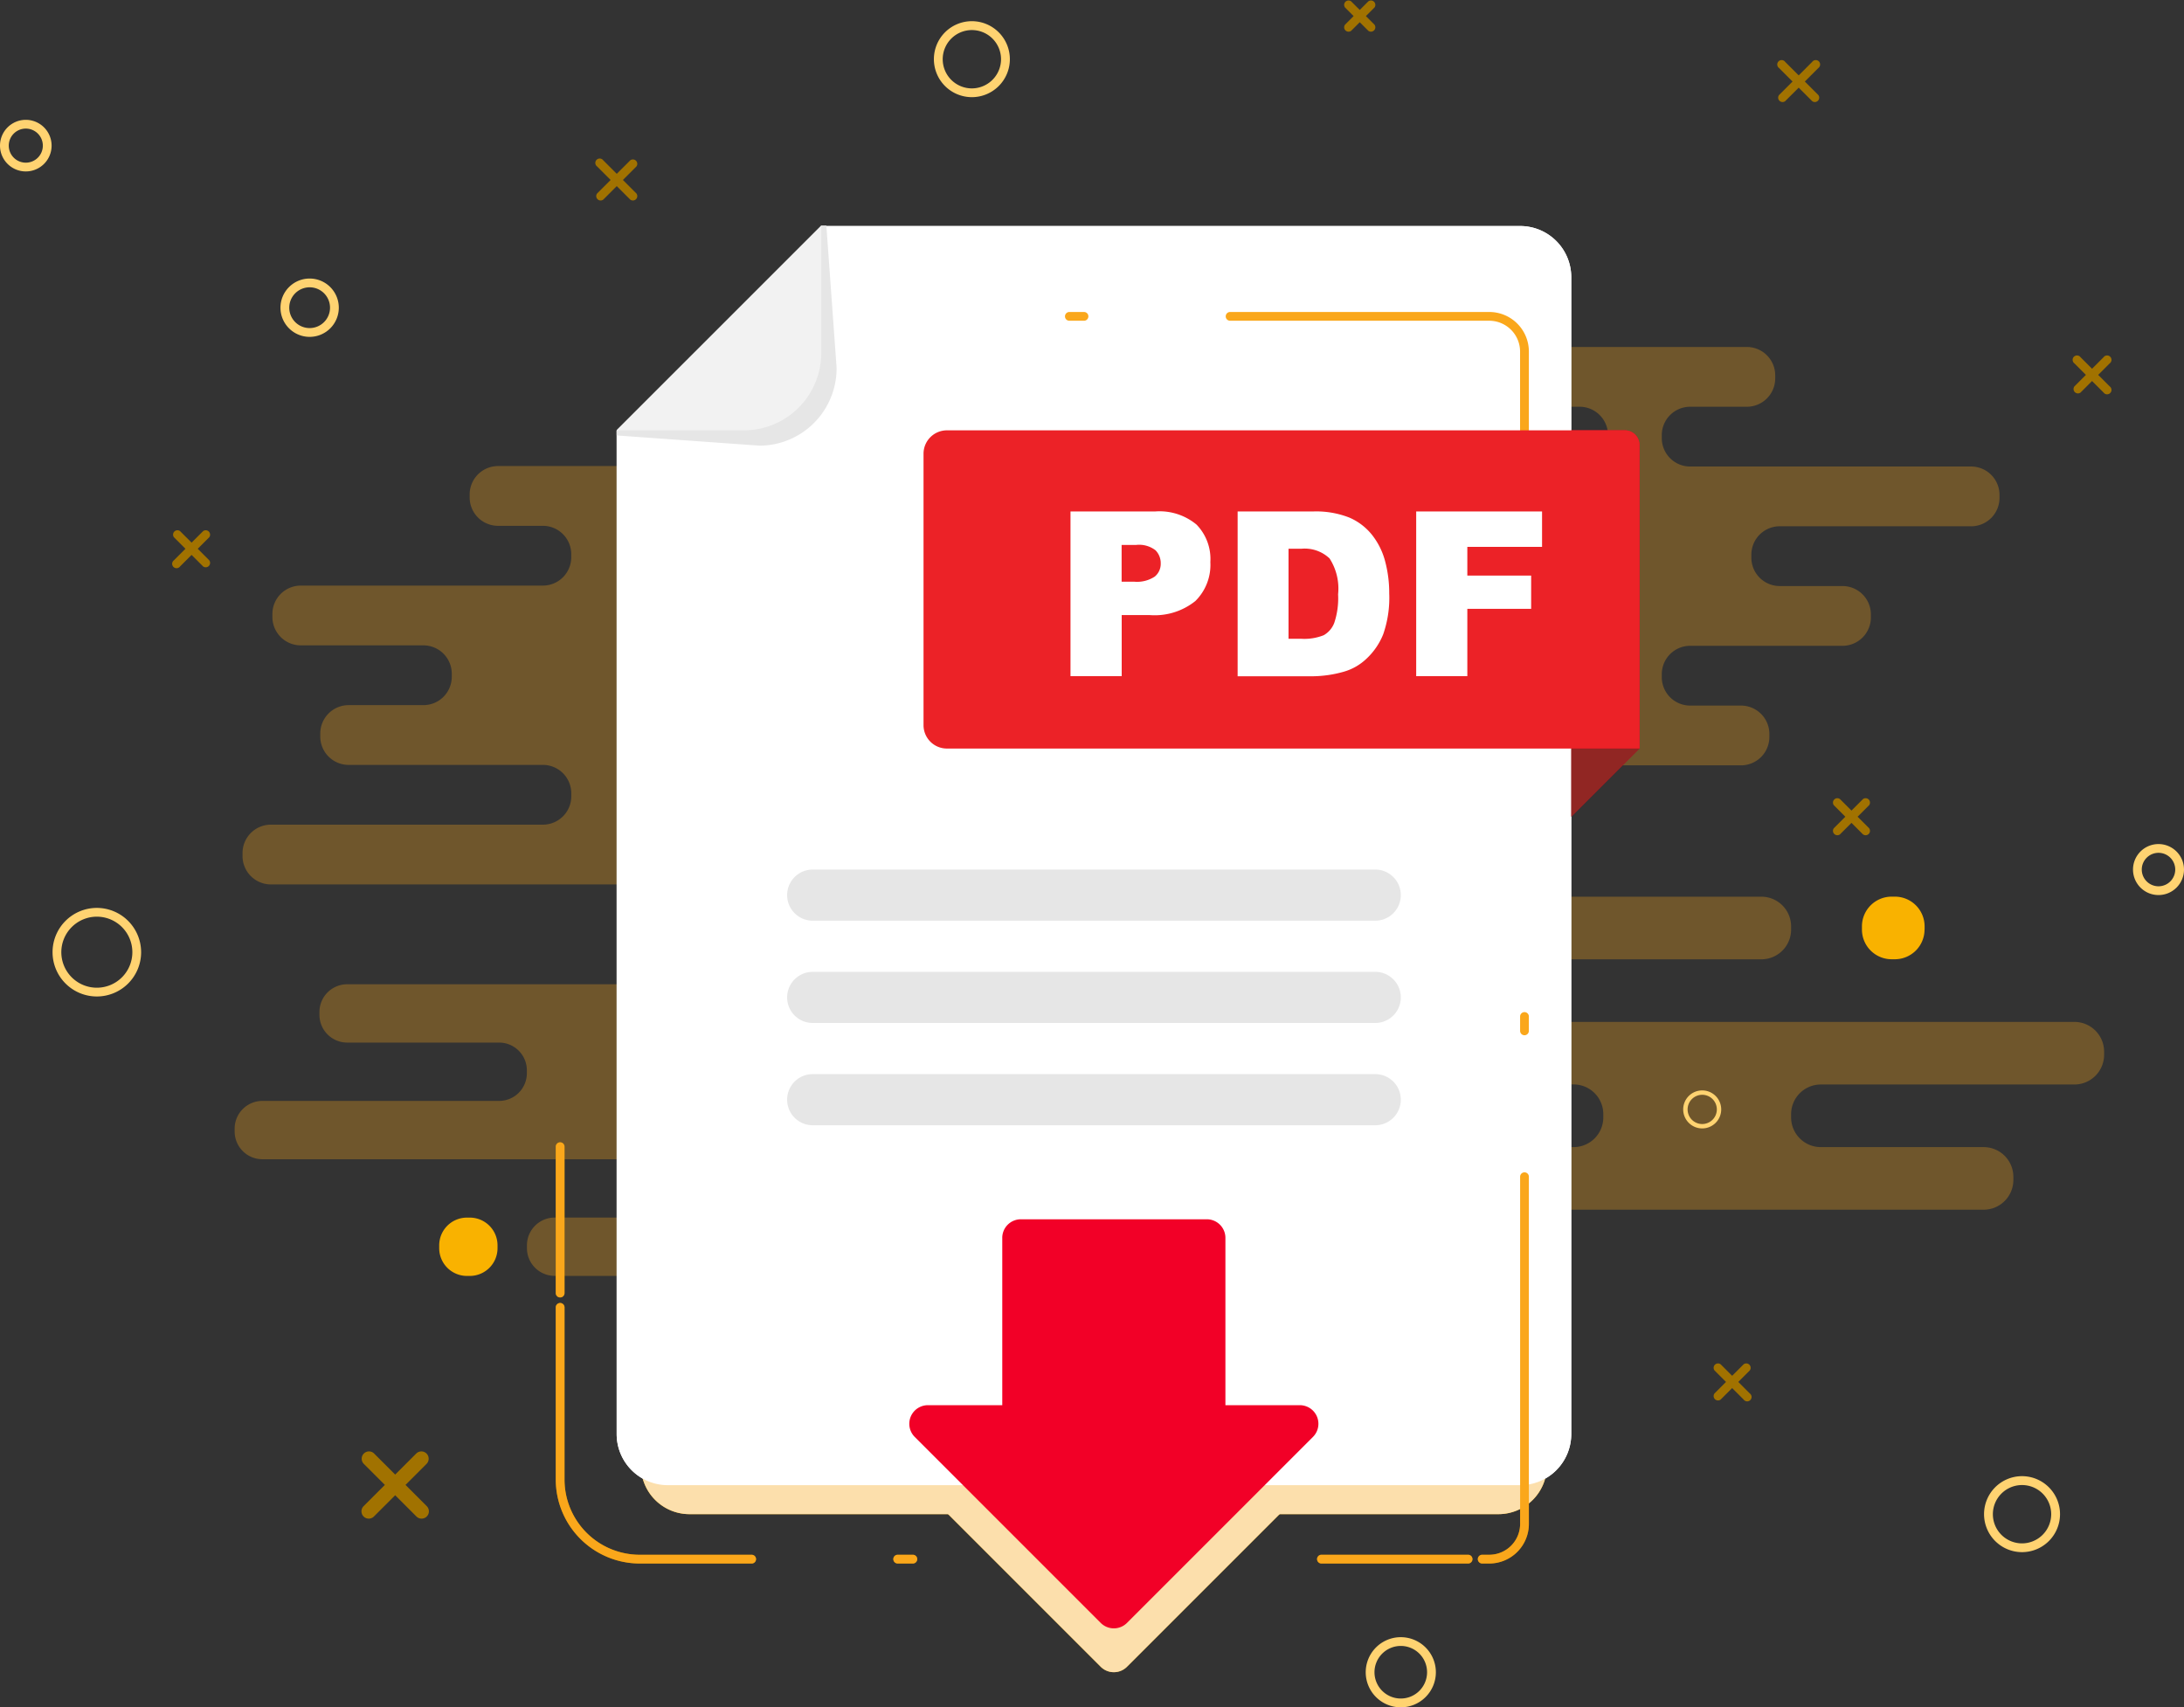<svg xmlns="http://www.w3.org/2000/svg" xmlns:xlink="http://www.w3.org/1999/xlink" width="142.288" height="111.232" viewBox="0 0 142.288 111.232"><rect x="0" y="0" width="142.288" height="111.232" fill="#333333" stroke="none"/><defs><clipPath id="a"><rect width="142.288" height="111.232" fill="none"/></clipPath></defs><g clip-path="url(#a)"><path d="M195.611,130.41H183.136a1.849,1.849,0,0,0-1.843,1.843v.208a1.848,1.848,0,0,0,1.843,1.843h4.1a1.849,1.849,0,0,1,1.843,1.843v.208a1.848,1.848,0,0,1-1.843,1.843H177.3a1.849,1.849,0,0,0-1.843,1.843v.208a1.849,1.849,0,0,0,1.843,1.843h3.323a1.849,1.849,0,0,1,1.843,1.843v.208a1.849,1.849,0,0,1-1.843,1.843H134.459a1.826,1.826,0,0,1-.323-.03h-6.465a1.849,1.849,0,0,0-1.843,1.843v.208a1.849,1.849,0,0,0,1.843,1.843h3.323a1.849,1.849,0,0,1,1.843,1.843v.208a1.849,1.849,0,0,1-1.843,1.843H84.835a1.849,1.849,0,0,1-1.843-1.843v-.208a1.849,1.849,0,0,1,1.843-1.843h17.732a1.849,1.849,0,0,0,1.843-1.843V147.8a1.849,1.849,0,0,0-1.843-1.843H89.9a1.848,1.848,0,0,1-1.843-1.843v-.208a1.849,1.849,0,0,1,1.843-1.843h4.881a1.849,1.849,0,0,0,1.843-1.843v-.208a1.849,1.849,0,0,0-1.843-1.843h-8a1.848,1.848,0,0,1-1.843-1.843v-.208a1.849,1.849,0,0,1,1.843-1.843h15.784a1.849,1.849,0,0,0,1.843-1.843v-.208a1.849,1.849,0,0,0-1.843-1.843H99.633a1.848,1.848,0,0,1-1.843-1.843v-.208a1.849,1.849,0,0,1,1.843-1.843h31.751a1.849,1.849,0,0,1,1.843,1.843v.208a1.848,1.848,0,0,1-1.843,1.843h-3.713a1.849,1.849,0,0,0-1.843,1.843v.208a1.849,1.849,0,0,0,1.843,1.843h17.054a1.849,1.849,0,0,0,1.521-1.813v-.208a1.849,1.849,0,0,0-1.843-1.843h-8a1.848,1.848,0,0,1-1.843-1.843v-.208a1.848,1.848,0,0,1,1.843-1.843h15.784a1.849,1.849,0,0,0,1.843-1.843v-.208a1.849,1.849,0,0,0-1.843-1.843h-2.934a1.849,1.849,0,0,1-1.843-1.843v-.208a1.849,1.849,0,0,1,1.843-1.843h31.751a1.849,1.849,0,0,1,1.843,1.843v.208a1.849,1.849,0,0,1-1.843,1.843H177.3a1.848,1.848,0,0,0-1.843,1.843v.208a1.849,1.849,0,0,0,1.843,1.843h18.316a1.849,1.849,0,0,1,1.843,1.843v.208a1.849,1.849,0,0,1-1.843,1.843m-73.287,1.813a1.849,1.849,0,0,0-1.843-1.843h-9.943a1.849,1.849,0,0,0-1.843,1.843v.208a1.849,1.849,0,0,0,1.843,1.843h9.943a1.849,1.849,0,0,0,1.843-1.843Zm0,15.577a1.849,1.849,0,0,0-1.843-1.843h-6.438A1.849,1.849,0,0,0,112.2,147.8v.208a1.849,1.849,0,0,0,1.843,1.843h6.438a1.849,1.849,0,0,0,1.843-1.843Zm31.711-7.758a1.849,1.849,0,0,0-1.843-1.843H139.521a1.824,1.824,0,0,1-.323-.03h-5.686a1.849,1.849,0,0,0-1.843,1.843v.208a1.849,1.849,0,0,0,1.843,1.843h4.1a1.824,1.824,0,0,1,.323.03h14.253a1.849,1.849,0,0,0,1.843-1.843Zm17.913-15.577a1.849,1.849,0,0,0-1.843-1.843h-9.943a1.849,1.849,0,0,0-1.843,1.843v.208a1.849,1.849,0,0,0,1.843,1.843H170.1a1.849,1.849,0,0,0,1.843-1.843Zm0,15.577A1.849,1.849,0,0,0,170.1,138.2h-6.438a1.849,1.849,0,0,0-1.843,1.843v.208a1.849,1.849,0,0,0,1.843,1.843H170.1a1.849,1.849,0,0,0,1.843-1.843Z" transform="translate(-67.191 -96.123)" fill="#faa71b" opacity="0.3"/><path d="M131.808,351.883H123.99a1.808,1.808,0,0,1-1.8-1.8v-.2a1.808,1.808,0,0,1,1.8-1.8h11.626a1.808,1.808,0,0,0,1.8-1.8v-.2a1.808,1.808,0,0,0-1.8-1.8h-23.05a1.808,1.808,0,0,1-1.8-1.8v-.2a1.808,1.808,0,0,1,1.8-1.8h13.15a1.808,1.808,0,0,0,1.8-1.8v-.2a1.808,1.808,0,0,0-1.8-1.8H87.625a1.808,1.808,0,0,0-1.8,1.8v.2a1.808,1.808,0,0,0,1.8,1.8h9.913a1.808,1.808,0,0,1,1.8,1.8v.2a1.808,1.808,0,0,1-1.8,1.8H82.1a1.808,1.808,0,0,0-1.8,1.8v.2a1.808,1.808,0,0,0,1.8,1.8h34.473a1.808,1.808,0,0,1,1.8,1.8v.2a1.808,1.808,0,0,1-1.8,1.8H101.143a1.808,1.808,0,0,0-1.8,1.8v.2a1.808,1.808,0,0,0,1.8,1.8h30.665a1.808,1.808,0,0,0,1.8-1.8v-.2a1.808,1.808,0,0,0-1.8-1.8" transform="translate(-65.013 -272.558)" fill="#faa71b" opacity="0.3"/><path d="M150.3,418.454v.2a1.808,1.808,0,0,0,1.8,1.8h.2a1.808,1.808,0,0,0,1.8-1.8v-.2a1.808,1.808,0,0,0-1.8-1.8h-.2a1.808,1.808,0,0,0-1.8,1.8" transform="translate(-121.686 -337.326)" fill="#f9b200"/><path d="M404.7,310.908h8.374a1.936,1.936,0,0,1,1.93,1.93v.217a1.936,1.936,0,0,1-1.93,1.931H400.623a1.936,1.936,0,0,0-1.93,1.93v.218a1.936,1.936,0,0,0,1.93,1.93h24.688A1.936,1.936,0,0,1,427.242,321v.218a1.936,1.936,0,0,1-1.931,1.93H411.227a1.936,1.936,0,0,0-1.931,1.93v.217a1.936,1.936,0,0,0,1.931,1.931h40.8a1.936,1.936,0,0,0,1.931-1.931v-.217a1.936,1.936,0,0,0-1.931-1.93H441.408a1.936,1.936,0,0,1-1.93-1.93V321a1.936,1.936,0,0,1,1.93-1.931h16.531a1.936,1.936,0,0,0,1.931-1.93v-.218a1.936,1.936,0,0,0-1.931-1.93H421.016a1.936,1.936,0,0,1-1.931-1.931v-.217a1.936,1.936,0,0,1,1.931-1.93h16.531a1.936,1.936,0,0,0,1.931-1.931v-.217a1.936,1.936,0,0,0-1.931-1.931H404.7a1.936,1.936,0,0,0-1.931,1.931v.217a1.936,1.936,0,0,0,1.931,1.931" transform="translate(-322.787 -248.413)" fill="#faa71b" opacity="0.3"/><path d="M641.252,308.978v-.217a1.936,1.936,0,0,0-1.931-1.931H639.1a1.936,1.936,0,0,0-1.93,1.931v.217a1.936,1.936,0,0,0,1.93,1.931h.217a1.936,1.936,0,0,0,1.931-1.931" transform="translate(-515.864 -248.413)" fill="#f9b200"/><path d="M577.228,373.425a.952.952,0,1,1-.952.952.953.953,0,0,1,.952-.952m0-.286a1.238,1.238,0,1,0,1.237,1.238,1.239,1.239,0,0,0-1.237-1.238" transform="translate(-466.328 -302.098)" fill="#ffd371"/><path d="M731.569,289.409a1.09,1.09,0,1,1-1.09,1.09,1.091,1.091,0,0,1,1.09-1.09m0-.571a1.661,1.661,0,1,0,1.661,1.661,1.663,1.663,0,0,0-1.661-1.661" transform="translate(-590.942 -233.847)" fill="#ffd371"/><path d="M322.048,7.248a2.475,2.475,0,1,0,2.475,2.475,2.478,2.478,0,0,0-2.475-2.475m0,4.379a1.9,1.9,0,1,1,1.9-1.9,1.906,1.906,0,0,1-1.9,1.9" transform="translate(-258.73 -5.868)" fill="#ffd371"/><path d="M681.409,505.14a2.475,2.475,0,1,0,2.475,2.475,2.478,2.478,0,0,0-2.475-2.475m0,4.379a1.9,1.9,0,1,1,1.9-1.9,1.906,1.906,0,0,1-1.9,1.9" transform="translate(-549.673 -408.967)" fill="#ffd371"/><path d="M1.681,41.576a1.11,1.11,0,1,1-1.11,1.11,1.111,1.111,0,0,1,1.11-1.11m0-.571a1.681,1.681,0,1,0,1.681,1.681,1.683,1.683,0,0,0-1.681-1.681" transform="translate(0 -33.198)" fill="#ffd371"/><path d="M97.884,95.885a1.328,1.328,0,1,1-1.328,1.328,1.329,1.329,0,0,1,1.328-1.328m0-.571a1.9,1.9,0,1,0,1.9,1.9,1.9,1.9,0,0,0-1.9-1.9" transform="translate(-77.711 -77.167)" fill="#ffd371"/><path d="M20.868,311.258a2.314,2.314,0,1,1-2.314,2.314,2.316,2.316,0,0,1,2.314-2.314m0-.571a2.885,2.885,0,1,0,2.885,2.885,2.888,2.888,0,0,0-2.885-2.885" transform="translate(-14.559 -251.536)" fill="#ffd371"/><path d="M469.633,560.812a1.713,1.713,0,1,1-1.714,1.713,1.715,1.715,0,0,1,1.714-1.713m0-.571a2.285,2.285,0,1,0,2.285,2.285,2.287,2.287,0,0,0-2.285-2.285" transform="translate(-378.371 -453.578)" fill="#ffd371"/><path d="M205.618,55.766l.881-.881a.286.286,0,0,0-.4-.4l-.881.881-.881-.881a.286.286,0,1,0-.4.4l.881.881-.881.881a.286.286,0,0,0,.4.4l.881-.881.881.881a.286.286,0,0,0,.4-.4Z" transform="translate(-165.036 -44.041)" fill="#a17200"/><path d="M610.072,22.074l.881-.881a.286.286,0,1,0-.4-.4l-.881.881-.881-.881a.286.286,0,1,0-.4.4l.881.881-.881.881a.286.286,0,0,0,.4.4l.881-.881.881.881a.286.286,0,0,0,.4-.4Z" transform="translate(-492.487 -16.763)" fill="#a17200"/><path d="M126.6,498.829l1.377-1.377a.476.476,0,0,0-.673-.673l-1.377,1.377-1.377-1.377a.476.476,0,0,0-.673.673l1.377,1.377-1.377,1.377a.476.476,0,1,0,.673.673l1.377-1.377,1.377,1.377a.476.476,0,1,0,.673-.673Z" transform="translate(-100.181 -402.086)" fill="#a17200"/><path d="M60.683,182.526l.75-.75a.286.286,0,0,0-.4-.4l-.75.75-.75-.75a.286.286,0,0,0-.4.4l.75.75-.75.75a.286.286,0,1,0,.4.4l.75-.75.75.75a.286.286,0,0,0,.4-.4Z" transform="translate(-47.801 -146.773)" fill="#a17200"/><path d="M711.018,123.02l.75-.75a.286.286,0,1,0-.4-.4l-.75.75-.75-.75a.286.286,0,1,0-.4.4l.75.75-.75.75a.286.286,0,0,0,.4.4l.75-.75.75.75a.286.286,0,1,0,.4-.4Z" transform="translate(-574.32 -98.596)" fill="#a17200"/><path d="M587.858,467.635l.75-.75a.286.286,0,0,0-.4-.4l-.75.75-.75-.75a.286.286,0,0,0-.4.4l.75.75-.75.75a.286.286,0,0,0,.4.4l.75-.75.75.75a.286.286,0,1,0,.4-.4Z" transform="translate(-474.608 -377.601)" fill="#a17200"/><path d="M628.692,274.217l.75-.75a.286.286,0,0,0-.4-.4l-.75.75-.75-.75a.286.286,0,0,0-.4.4l.75.75-.75.75a.286.286,0,0,0,.4.4l.75-.75.75.75a.286.286,0,0,0,.4-.4Z" transform="translate(-507.668 -221.007)" fill="#a17200"/><path d="M461.237,1.048l.56-.56a.286.286,0,0,0-.4-.4l-.56.56-.56-.56a.286.286,0,0,0-.4.4l.56.56-.56.56a.286.286,0,0,0,.4.4l.56-.56.56.56a.286.286,0,0,0,.4-.4Z" transform="translate(-372.249 0)" fill="#a17200"/><path d="M275.209,187.086h-52.7a3.162,3.162,0,0,1-3.162-3.162V121.882L232,109.235h43.211a3.162,3.162,0,0,1,3.162,3.162v71.527a3.162,3.162,0,0,1-3.162,3.162" transform="translate(-177.589 -88.438)" fill="#f0ab00"/><path d="M317.214,433.451v10.9h-4.846a1.212,1.212,0,0,0-.849,2.076l12.108,12.108a1.211,1.211,0,0,0,1.713,0l12.115-12.116a1.211,1.211,0,0,0-.857-2.068h-4.846v-10.9a1.212,1.212,0,0,0-1.211-1.212H318.425a1.212,1.212,0,0,0-1.212,1.212" transform="translate(-251.916 -349.946)" fill="#f0ab00" fill-rule="evenodd"/><path d="M269.882,159.381H214.354a3.332,3.332,0,0,1-3.332-3.332V90.674l13.327-13.327h45.533a3.332,3.332,0,0,1,3.332,3.332v75.371a3.332,3.332,0,0,1-3.332,3.332" transform="translate(-170.846 -62.621)" fill="#fff"/><path d="M220.361,91.588l-9.329-.666v-.333l13.327-13.327h.333l.666,9.244a5.04,5.04,0,0,1-5,5.082" transform="translate(-170.854 -62.552)" fill="#e6e6e6"/><path d="M219.361,90.589h-8.329l13.327-13.327v8.245a5.04,5.04,0,0,1-5,5.082" transform="translate(-170.854 -62.552)" fill="#f2f2f2"/><path d="M307.669,300.895H271.02a1.666,1.666,0,1,1,0-3.332h36.649a1.666,1.666,0,1,1,0,3.332" transform="translate(-218.072 -240.911)" fill="#e6e6e6"/><path d="M307.669,335.895H271.02a1.666,1.666,0,1,1,0-3.332h36.649a1.666,1.666,0,1,1,0,3.332" transform="translate(-218.072 -269.247)" fill="#e6e6e6"/><path d="M307.669,370.893H271.02a1.666,1.666,0,0,1,0-3.332h36.649a1.666,1.666,0,0,1,0,3.332" transform="translate(-218.072 -297.582)" fill="#e6e6e6"/><path d="M317.214,418.451v10.9h-4.846a1.212,1.212,0,0,0-.849,2.076l12.108,12.108a1.211,1.211,0,0,0,1.713,0l12.115-12.116a1.211,1.211,0,0,0-.857-2.068h-4.846v-10.9a1.212,1.212,0,0,0-1.211-1.212H318.425a1.212,1.212,0,0,0-1.212,1.212" transform="translate(-251.916 -337.802)" fill="#f20027" fill-rule="evenodd"/><path d="M251,188.3h-.446a.286.286,0,1,1,0-.571H251a2.009,2.009,0,0,0,2.007-2.007V163.118a.286.286,0,1,1,.571,0v22.606A2.581,2.581,0,0,1,251,188.3m-1.4,0h-9.519a.286.286,0,1,1,0-.571H249.6a.286.286,0,1,1,0,.571m-36.174,0h-.952a.286.286,0,1,1,0-.571h.952a.286.286,0,1,1,0,.571m-10.471,0H195.65a5.477,5.477,0,0,1-5.471-5.47v-11.2a.286.286,0,1,1,.571,0v11.2a4.9,4.9,0,0,0,4.9,4.9h7.308a.286.286,0,0,1,0,.571m-12.493-17.336a.286.286,0,0,1-.286-.286v-9.519a.286.286,0,1,1,.571,0v9.519a.286.286,0,0,1-.286.286m62.828-17.082a.286.286,0,0,1-.286-.286v-.952a.286.286,0,0,1,.571,0v.952a.286.286,0,0,1-.286.286m0-27.606a.286.286,0,0,1-.286-.286v-9.519a.286.286,0,1,1,.571,0v9.519a.286.286,0,0,1-.286.286m0-10.471a.286.286,0,0,1-.286-.286V109.34A2.009,2.009,0,0,0,251,107.333H234.13a.286.286,0,1,1,0-.571H251a2.581,2.581,0,0,1,2.578,2.578v6.181a.286.286,0,0,1-.286.286m-28.682-8.474h-.952a.286.286,0,1,1,0-.571h.952a.286.286,0,0,1,0,.571" transform="translate(-153.971 -86.436)" fill="#a17200"/><path d="M362.673,167.991H317.552a1.523,1.523,0,0,1-1.523-1.523V148.783a1.523,1.523,0,0,1,1.523-1.523h44.169a.952.952,0,0,1,.952.952Z" transform="translate(-255.861 -119.223)" fill="#f20027"/><path d="M366.32,175.024h5.512a3.773,3.773,0,0,1,2.7.857,3.213,3.213,0,0,1,.9,2.438,3.31,3.31,0,0,1-.977,2.54,4.235,4.235,0,0,1-2.983.915h-1.816v3.982H366.32Zm3.331,4.575h.813a2.091,2.091,0,0,0,1.347-.333,1.073,1.073,0,0,0,.388-.853,1.192,1.192,0,0,0-.337-.857,1.745,1.745,0,0,0-1.266-.351h-.945Z" transform="translate(-296.577 -141.702)" fill="#fff"/><path d="M423.5,175.023h4.927a5.9,5.9,0,0,1,2.354.4,3.827,3.827,0,0,1,1.482,1.135,4.693,4.693,0,0,1,.849,1.72,7.979,7.979,0,0,1,.264,2.079,7.219,7.219,0,0,1-.392,2.668,4.419,4.419,0,0,1-1.087,1.589,3.547,3.547,0,0,1-1.493.853,7.688,7.688,0,0,1-1.977.293H423.5Zm3.316,2.43v5.864h.813a3.417,3.417,0,0,0,1.479-.231,1.563,1.563,0,0,0,.688-.805,5.053,5.053,0,0,0,.249-1.863,3.618,3.618,0,0,0-.556-2.335,2.354,2.354,0,0,0-1.845-.63Z" transform="translate(-342.868 -141.701)" fill="#fff"/><path d="M484.6,175.024h8.2v2.306h-4.868V179.2h4.158v2.167h-4.158v4.385H484.6Z" transform="translate(-392.335 -141.701)" fill="#fff"/><path d="M537.689,256.146h4.442l-4.442,4.442Z" transform="translate(-435.32 -207.379)" fill="#b5001d"/><path d="M275.209,187.086h-52.7a3.162,3.162,0,0,1-3.162-3.162V121.882L232,109.235h43.211a3.162,3.162,0,0,1,3.162,3.162v71.527a3.162,3.162,0,0,1-3.162,3.162" transform="translate(-177.589 -88.438)" fill="#fcdfac"/><path d="M317.214,433.451v10.9h-4.846a1.212,1.212,0,0,0-.849,2.076l12.108,12.108a1.211,1.211,0,0,0,1.713,0l12.115-12.116a1.211,1.211,0,0,0-.857-2.068h-4.846v-10.9a1.212,1.212,0,0,0-1.211-1.212H318.425a1.212,1.212,0,0,0-1.212,1.212" transform="translate(-251.916 -349.946)" fill="#fcdfac" fill-rule="evenodd"/><path d="M269.882,159.381H214.354a3.332,3.332,0,0,1-3.332-3.332V90.674l13.327-13.327h45.533a3.332,3.332,0,0,1,3.332,3.332v75.371a3.332,3.332,0,0,1-3.332,3.332" transform="translate(-170.846 -62.621)" fill="#fff"/><path d="M220.361,91.588l-9.329-.666v-.333l13.327-13.327h.333l.666,9.244a5.04,5.04,0,0,1-5,5.082" transform="translate(-170.854 -62.552)" fill="#e6e6e6"/><path d="M219.361,90.589h-8.329l13.327-13.327v8.245a5.04,5.04,0,0,1-5,5.082" transform="translate(-170.854 -62.552)" fill="#f2f2f2"/><path d="M307.669,300.895H271.02a1.666,1.666,0,1,1,0-3.332h36.649a1.666,1.666,0,1,1,0,3.332" transform="translate(-218.072 -240.911)" fill="#e6e6e6"/><path d="M307.669,335.895H271.02a1.666,1.666,0,1,1,0-3.332h36.649a1.666,1.666,0,1,1,0,3.332" transform="translate(-218.072 -269.247)" fill="#e6e6e6"/><path d="M307.669,370.893H271.02a1.666,1.666,0,0,1,0-3.332h36.649a1.666,1.666,0,0,1,0,3.332" transform="translate(-218.072 -297.582)" fill="#e6e6e6"/><path d="M317.214,418.451v10.9h-4.846a1.212,1.212,0,0,0-.849,2.076l12.108,12.108a1.211,1.211,0,0,0,1.713,0l12.115-12.116a1.211,1.211,0,0,0-.857-2.068h-4.846v-10.9a1.212,1.212,0,0,0-1.211-1.212H318.425a1.212,1.212,0,0,0-1.212,1.212" transform="translate(-251.916 -337.802)" fill="#f20027" fill-rule="evenodd"/><path d="M251,188.3h-.446a.286.286,0,1,1,0-.571H251a2.009,2.009,0,0,0,2.007-2.007V163.118a.286.286,0,1,1,.571,0v22.606A2.581,2.581,0,0,1,251,188.3m-1.4,0h-9.519a.286.286,0,1,1,0-.571H249.6a.286.286,0,1,1,0,.571m-36.174,0h-.952a.286.286,0,1,1,0-.571h.952a.286.286,0,1,1,0,.571m-10.471,0H195.65a5.477,5.477,0,0,1-5.471-5.47v-11.2a.286.286,0,1,1,.571,0v11.2a4.9,4.9,0,0,0,4.9,4.9h7.308a.286.286,0,0,1,0,.571m-12.493-17.336a.286.286,0,0,1-.286-.286v-9.519a.286.286,0,1,1,.571,0v9.519a.286.286,0,0,1-.286.286m62.828-17.082a.286.286,0,0,1-.286-.286v-.952a.286.286,0,0,1,.571,0v.952a.286.286,0,0,1-.286.286m0-27.606a.286.286,0,0,1-.286-.286v-9.519a.286.286,0,1,1,.571,0v9.519a.286.286,0,0,1-.286.286m0-10.471a.286.286,0,0,1-.286-.286V109.34A2.009,2.009,0,0,0,251,107.333H234.13a.286.286,0,1,1,0-.571H251a2.581,2.581,0,0,1,2.578,2.578v6.181a.286.286,0,0,1-.286.286m-28.682-8.474h-.952a.286.286,0,1,1,0-.571h.952a.286.286,0,0,1,0,.571" transform="translate(-153.971 -86.436)" fill="#faa71b"/><path d="M362.673,167.991H317.552a1.523,1.523,0,0,1-1.523-1.523V148.783a1.523,1.523,0,0,1,1.523-1.523h44.169a.952.952,0,0,1,.952.952Z" transform="translate(-255.861 -119.223)" fill="#ec2227"/><path d="M366.32,175.024h5.512a3.773,3.773,0,0,1,2.7.857,3.213,3.213,0,0,1,.9,2.438,3.31,3.31,0,0,1-.977,2.54,4.235,4.235,0,0,1-2.983.915h-1.816v3.982H366.32Zm3.331,4.575h.813a2.091,2.091,0,0,0,1.347-.333,1.073,1.073,0,0,0,.388-.853,1.192,1.192,0,0,0-.337-.857,1.745,1.745,0,0,0-1.266-.351h-.945Z" transform="translate(-296.577 -141.702)" fill="#fff"/><path d="M423.5,175.023h4.927a5.9,5.9,0,0,1,2.354.4,3.827,3.827,0,0,1,1.482,1.135,4.693,4.693,0,0,1,.849,1.72,7.979,7.979,0,0,1,.264,2.079,7.219,7.219,0,0,1-.392,2.668,4.419,4.419,0,0,1-1.087,1.589,3.547,3.547,0,0,1-1.493.853,7.688,7.688,0,0,1-1.977.293H423.5Zm3.316,2.43v5.864h.813a3.417,3.417,0,0,0,1.479-.231,1.563,1.563,0,0,0,.688-.805,5.053,5.053,0,0,0,.249-1.863,3.618,3.618,0,0,0-.556-2.335,2.354,2.354,0,0,0-1.845-.63Z" transform="translate(-342.868 -141.701)" fill="#fff"/><path d="M484.6,175.024h8.2v2.306h-4.868V179.2h4.158v2.167h-4.158v4.385H484.6Z" transform="translate(-392.335 -141.701)" fill="#fff"/><path d="M537.689,256.146h4.442l-4.442,4.442Z" transform="translate(-435.32 -207.379)" fill="#912623"/></g></svg>